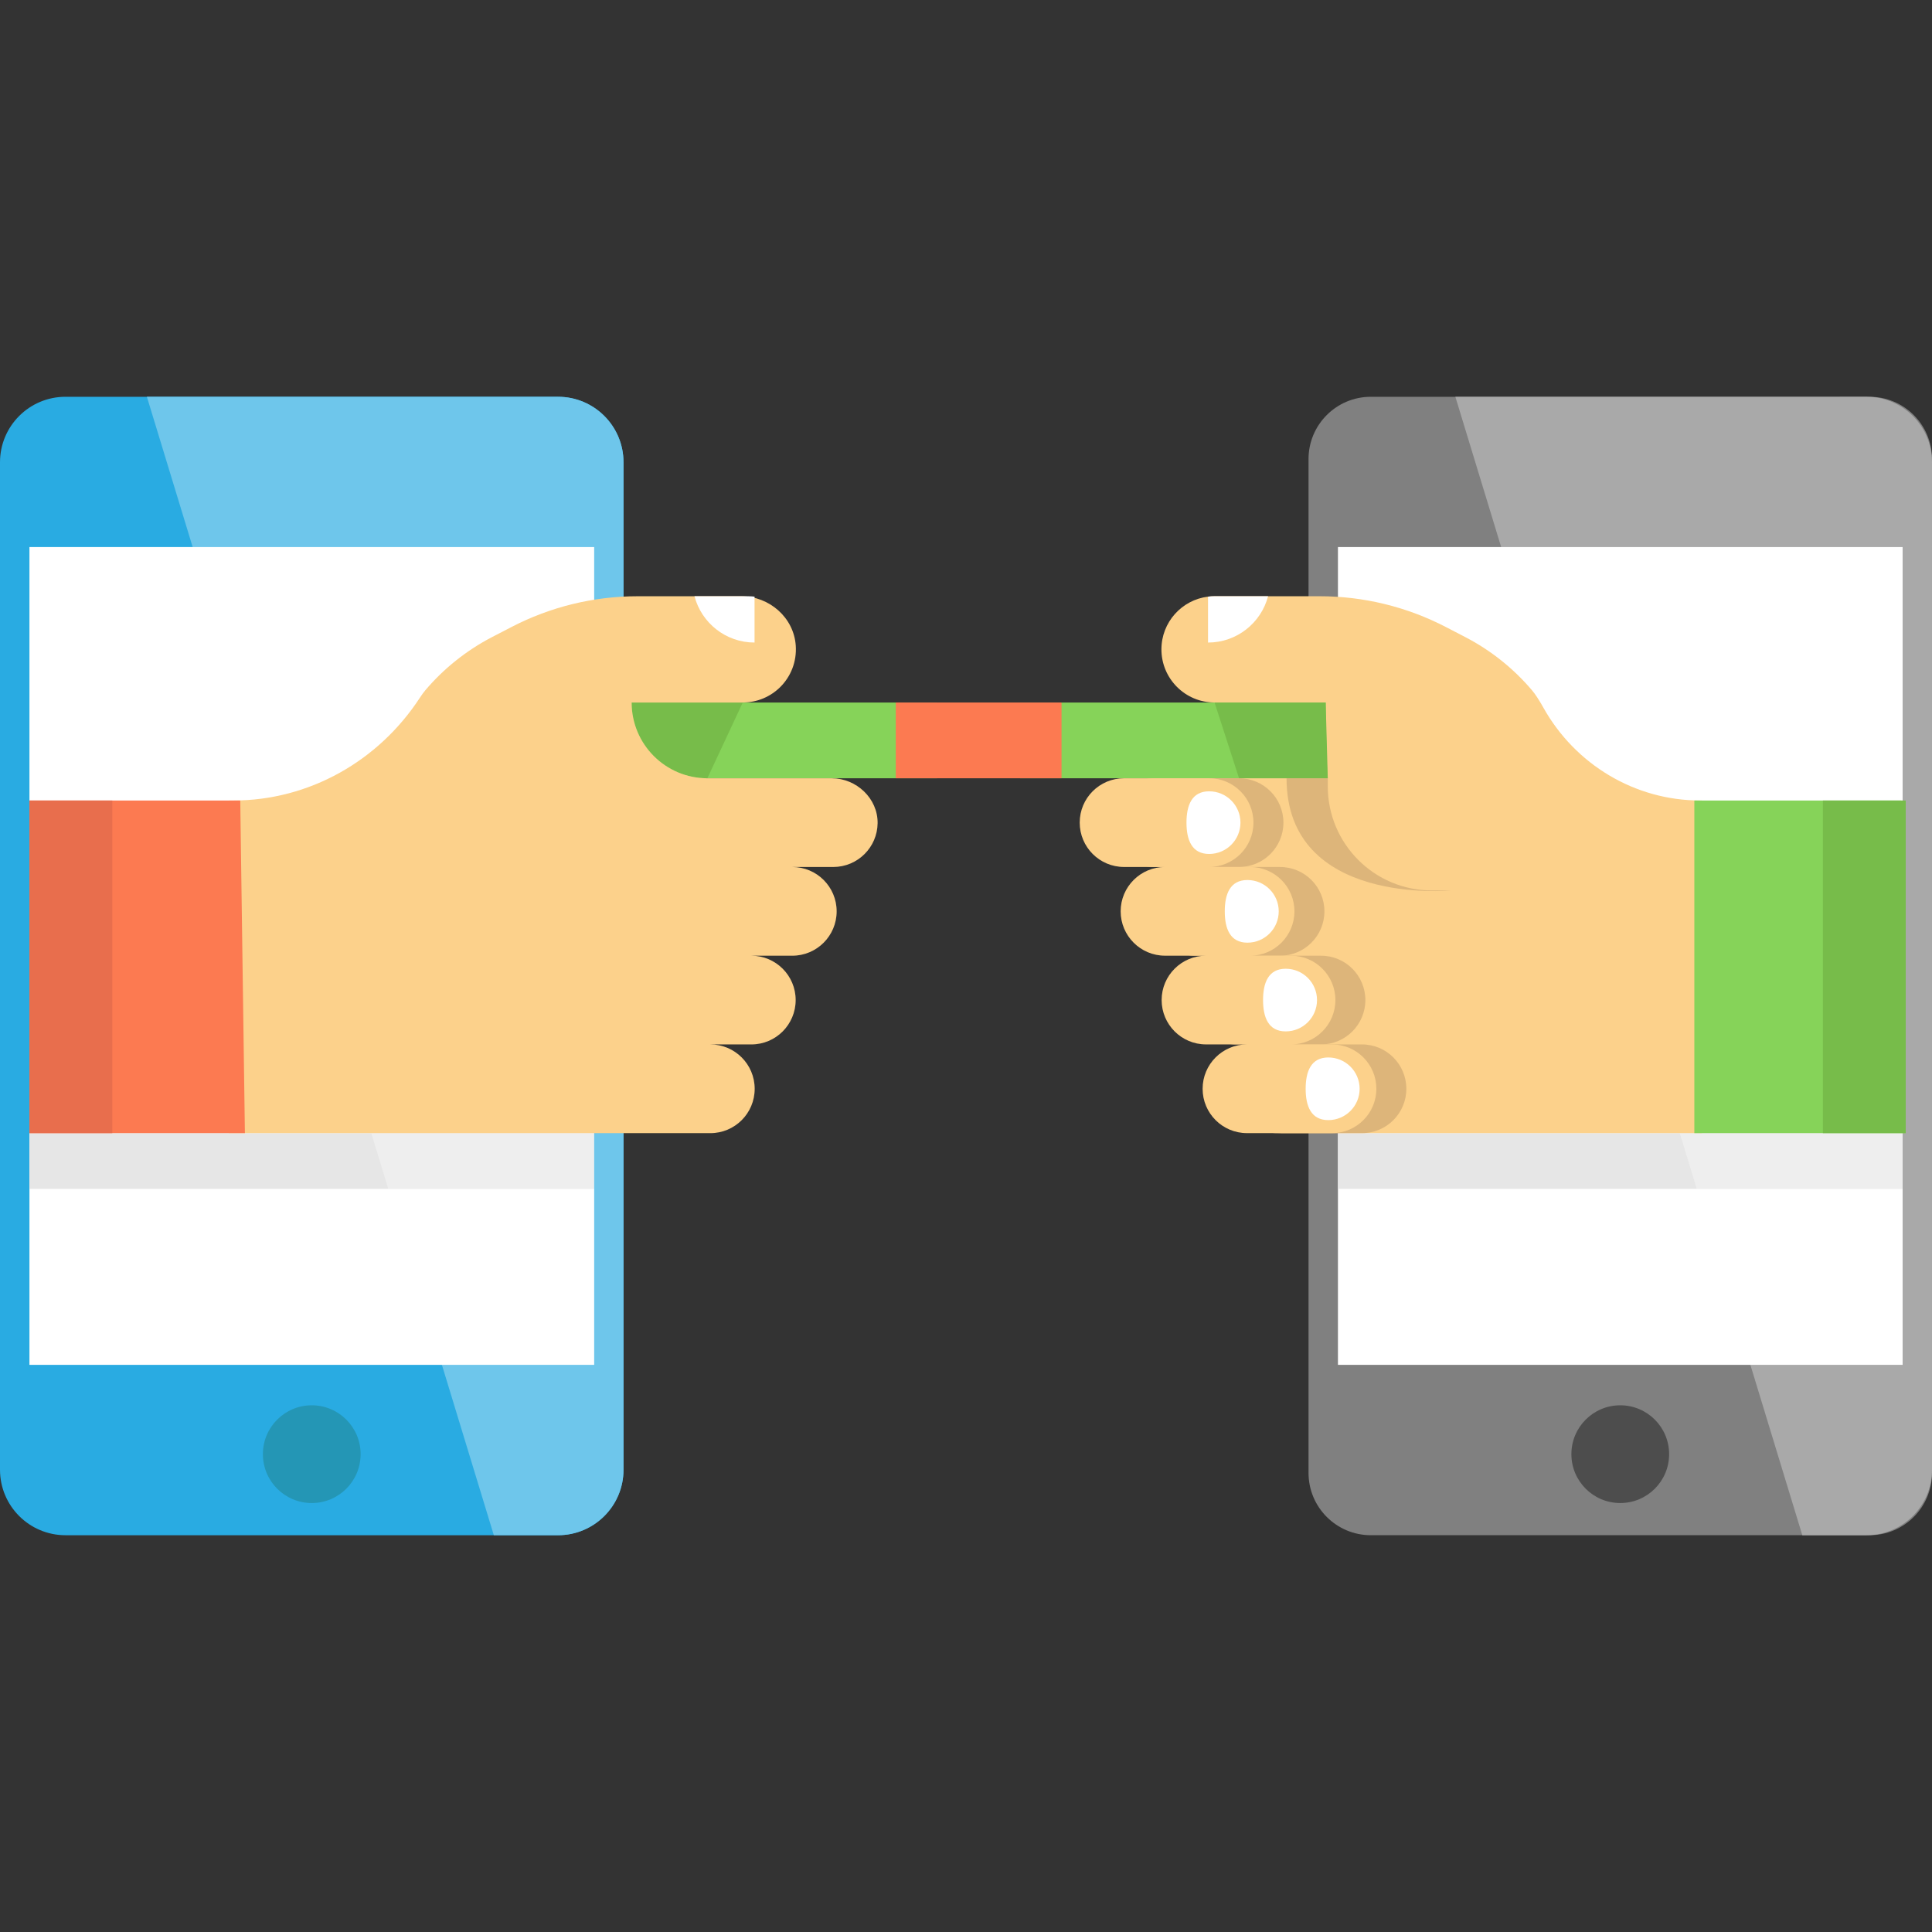 <?xml version="1.0" encoding="iso-8859-1"?>
<!-- Generator: Adobe Illustrator 19.0.0, SVG Export Plug-In . SVG Version: 6.00 Build 0)  -->
<svg version="1.1" id="Layer_1" xmlns="http://www.w3.org/2000/svg" xmlns:xlink="http://www.w3.org/1999/xlink" x="0px" y="0px"
	 viewBox="0 0 456.916 456.916" style="enable-background:new 0 0 456.916 456.916;" xml:space="preserve">
<rect x="0" y="0" width="456.916" height="456.916" fill="#333333" stroke="none"/>
<g>
	<path style="fill:#808080;" d="M324.204,93.839h117.971c8.141,0,14.74,6.599,14.74,14.74v239.757c0,8.141-6.599,14.74-14.74,14.74
		H324.204c-8.141,0-14.74-6.599-14.74-14.74V108.579C309.463,100.438,316.063,93.839,324.204,93.839"/>
	<polyline style="fill:#FFFFFF;" points="449.959,129.378 449.959,322.787 316.423,322.787 316.423,129.378 449.959,129.378 	"/>
	<circle style="fill:#4D4D4D;" cx="383.189" cy="343.909" r="11.558"/>
	<polyline style="fill:#E6E6E6;" points="449.959,281.168 316.477,281.168 316.477,267.988 449.959,267.988 449.959,281.168 	"/>
	<path style="fill:#FFFFFF;" d="M441.671,363.076h-15.427v0.002h15.183C441.509,363.078,441.59,363.078,441.671,363.076
		 M441.427,93.838h-97.235l97.371,0.001C441.518,93.839,441.473,93.838,441.427,93.838"/>
	<path style="fill:#A9A9A9;" d="M441.563,93.839h-97.37l10.831,35.539h94.936v138.61v13.18v41.619h-35.994l12.279,40.291
		l15.427-0.002c8.441-0.13,15.244-7.015,15.244-15.486V109.326C456.915,100.818,450.053,93.912,441.563,93.839"/>
	<path style="fill:#FFFFFF;" d="M449.959,281.168h-48.678l12.684,41.619h35.994L449.959,281.168 M449.959,129.378h-94.936
		l42.242,138.61h52.694V129.378"/>
	<polyline style="fill:#EEEEEE;" points="449.959,267.988 449.959,267.988 397.265,267.988 401.281,281.168 449.959,281.168 
		449.959,267.988 	"/>
	<path style="fill:#29ABE2;" d="M147.46,109.326V347.59c0,8.553-6.935,15.488-15.488,15.488H15.488
		C6.934,363.078,0,356.143,0,347.59V109.326c0-8.553,6.934-15.487,15.488-15.487h116.484
		C140.525,93.838,147.46,100.773,147.46,109.326"/>
	<polyline style="fill:#FFFFFF;" points="140.5,129.378 140.5,322.787 6.964,322.787 6.964,129.378 140.5,129.378 	"/>
	<circle style="fill:#2496B5;" cx="73.73" cy="343.909" r="11.558"/>
	<path style="fill:#FCD18B;" d="M402.121,189.318c-15.468,0-29.591-8.498-37.136-22.001c-0.942-1.686-1.852-3.104-2.667-4.066
		c-4.346-5.118-9.676-9.408-15.754-12.566l-4.566-2.37c-9.235-4.803-19.486-7.306-29.886-7.306h-24.871
		c-0.52,0-1.039,0.032-1.543,0.094c-6.212,0.764-11.022,6.054-11.022,12.471c0,3.472,1.409,6.613,3.685,8.889
		c2.267,2.268,5.417,3.677,8.881,3.677l-5.029,5.086c0,0,0.427,8.15,0.75,10l2.988,2.833c2.897,0-10.885,2.519-8.988,4.417
		c1.905,1.897,0.5,3.853,0.5,6.75c0,5.795,8.045,16.25,2.25,16.25l1.75,5.75c2.897,0,4.095-2.397,6-0.5
		c1.897,1.897,4.75,0.353,4.75,3.25c0,5.795-0.705,11.5-6.5,11.5l7.75,1.25c2.897,0,6.103,0.103,8,2s4.75-1.139,4.75,1.75
		c0,5.795-1.705,8.75-7.5,8.75l3.75,6.75c2.897,0-2.148,3.353-0.25,5.25c1.897,1.905-3-0.897-3,2c0,5.795,8.579,8.761,2.784,8.761
		h56.811h15.897h27.797v-78.67h-0.381V189.318z"/>
	<path style="fill:#86D359;" d="M221.649,166.141v17.919h-63.57c-5.782,0-11.021-2.007-14.815-5.251
		c-3.784-3.244-6.132-7.716-6.132-12.668H221.649"/>
	<path style="fill:#86D359;" d="M314.017,184.06h-28.068h-20.108h-24.588v-17.911v-0.008h45.987h12.565h13.715
		C313.521,166.141,313.694,182.21,314.017,184.06z"/>
	<path style="fill:#DDB57A;" d="M300.451,187.131c1.905,1.897,3.078,4.519,3.078,7.417c0,5.795-4.7,10.495-10.495,10.495h-10.416
		h-9.692c-5.795,0-10.487-4.7-10.487-10.495s4.692-10.487,10.487-10.487h20.108C295.932,184.06,298.554,185.233,300.451,187.131z"/>
	<path style="fill:#DDB57A;" d="M310.151,208.113c1.897,1.897,3.071,4.519,3.071,7.417c0,5.795-4.7,10.495-10.495,10.495H292.31
		h-9.692c-5.795,0-10.495-4.7-10.495-10.495s4.7-10.487,10.495-10.487h10.416h9.692
		C305.624,205.042,308.246,206.215,310.151,208.113z"/>
	<path style="fill:#DDB57A;" d="M319.835,229.095c1.897,1.897,3.071,4.527,3.071,7.417c0,5.795-4.692,10.495-10.487,10.495h-10.424
		h-9.684c-5.794,0-10.495-4.7-10.495-10.495c0-5.787,4.7-10.487,10.495-10.487h10.416h9.692
		C315.316,226.024,317.938,227.197,319.835,229.095z"/>
	<path style="fill:#DDB57A;" d="M329.527,250.077c1.897,1.905,3.071,4.527,3.071,7.424c0,5.795-4.692,10.487-10.487,10.487h-20.116
		c-5.787,0-10.487-4.692-10.487-10.487c0-5.795,4.7-10.495,10.487-10.495h10.424h9.692
		C325.008,247.006,327.629,248.179,329.527,250.077z"/>
	<path style="fill:#FCD18B;" d="M322.441,250.077c-1.897-1.897-4.519-3.071-7.417-3.071h-9.692c5.795,0,10.487-4.7,10.487-10.495
		c0-2.889-1.173-5.519-3.071-7.417c-1.897-1.897-4.519-3.071-7.417-3.071h-9.692c5.795,0,10.495-4.7,10.495-10.495
		c0-2.897-1.173-5.519-3.071-7.417c-1.905-1.897-4.527-3.071-7.425-3.071h-9.692c5.795,0,10.495-4.7,10.495-10.495
		c0-2.897-1.173-5.519-3.078-7.417c-1.897-1.897-4.519-3.071-7.417-3.071h-20.108c-5.794,0-10.487,4.692-10.487,10.487
		s4.692,10.495,10.487,10.495h9.692c-5.795,0-10.495,4.692-10.495,10.487s4.7,10.495,10.495,10.495h9.692
		c-5.795,0-10.495,4.7-10.495,10.487c0,5.795,4.7,10.495,10.495,10.495h9.684c-5.787,0-10.487,4.7-10.487,10.495
		s4.7,10.487,10.487,10.487h20.116c5.795,0,10.487-4.692,10.487-10.487C325.511,254.604,324.338,251.982,322.441,250.077z"/>
	<path style="fill:#DDB57A;" d="M343.082,210.594c0,0-38.813,3.722-38.813-26.536h9.748v1.903c0,13.604,11.029,24.633,24.633,24.633
		H343.082z"/>
	<polygon style="fill:#77BC4A;" points="287.24,166.141 293.035,184.06 314.017,184.057 313.521,166.141 	"/>
	<path style="fill:#77BC4A;" d="M175.662,166.141l-8.369,17.919c-4.944,0-9.424-2.008-12.668-5.251
		c-3.236-3.244-5.243-7.716-5.243-12.668H175.662z"/>
	<polygon style="fill:#FC7A51;" points="251.052,166.149 251.052,184.06 211.85,184.06 211.85,166.149 211.85,166.141 
		251.052,166.141 	"/>
	<path style="fill:#FFFFFF;" d="M299.899,141.01c-1.654,6.306-7.385,10.952-14.203,10.952v-10.857
		c0.504-0.063,1.023-0.094,1.543-0.094h12.66V141.01z"/>
	<path style="fill:#FFFFFF;" d="M293.365,194.551c0-4.092-3.317-7.409-7.409-7.409s-5.354,3.317-5.354,7.409
		s1.262,7.409,5.354,7.409S293.365,198.643,293.365,194.551z"/>
	<polyline style="fill:#E6E6E6;" points="140.446,281.168 6.964,281.168 6.964,267.988 140.446,267.988 140.446,281.168 	"/>
	<path style="fill:#FFFFFF;" d="M311.473,236.515c0-4.092-3.317-7.409-7.408-7.409c-4.092,0-5.354,3.317-5.354,7.409
		s1.262,7.409,5.354,7.409C308.156,243.924,311.473,240.607,311.473,236.515z"/>
	<path style="fill:#FFFFFF;" d="M302.418,215.533c0-4.092-3.317-7.409-7.408-7.409c-4.092,0-5.354,3.317-5.354,7.409
		s1.262,7.409,5.354,7.409C299.102,222.942,302.418,219.625,302.418,215.533z"/>
	<path style="fill:#FFFFFF;" d="M321.55,257.497c0-4.092-3.317-7.409-7.409-7.409s-5.354,3.317-5.354,7.409
		c0,4.092,1.262,7.409,5.354,7.409S321.55,261.589,321.55,257.497z"/>
	<polygon style="fill:#86D359;" points="449.626,189.318 400.71,189.318 400.71,267.988 450.704,267.988 	"/>
	<rect x="431.105" y="189.318" style="fill:#77BC4A;" width="19.598" height="78.67"/>
	<path style="fill:#6EC6EB;" d="M140.5,175.889v146.898h-35.99l12.279,40.291h15.183c8.553,0,15.488-6.935,15.488-15.488V181.589
		c-1.534-0.773-2.944-1.709-4.196-2.78C142.229,177.922,141.302,176.944,140.5,175.889 M131.972,93.838H34.737l10.831,35.54H140.5
		v36.763h6.959v-56.815C147.46,100.773,140.525,93.838,131.972,93.838"/>
	<path style="fill:#FFFFFF;" d="M140.5,129.378H45.568l42.242,138.61h52.636v13.18h-48.62l12.684,41.619h35.99V175.889
		c-2.13-2.804-3.369-6.149-3.369-9.748h3.369V129.378"/>
	<path style="fill:#ADE18E;" d="M147.46,166.141L147.46,166.141h-6.96h-3.369c0,3.599,1.24,6.944,3.369,9.748
		c0.801,1.055,1.728,2.034,2.763,2.92c1.252,1.07,2.662,2.006,4.196,2.78l0,0v-15.448"/>
	<polyline style="fill:#EEEEEE;" points="140.446,267.988 87.81,267.988 91.826,281.168 140.446,281.168 140.446,267.988 	"/>
	<path style="fill:#FCD18B;" d="M204.478,201.972c1.874-1.874,3.04-4.441,3.077-7.281c0.078-5.847-5.005-10.631-10.853-10.631
		h-6.515h-22.895c-4.944,0-9.424-2.008-12.668-5.251c-3.236-3.244-5.243-7.716-5.243-12.668h13.715h12.565
		c3.472,0,6.613-1.409,8.889-3.677c2.469-2.469,3.909-5.957,3.646-9.781c-0.457-6.645-6.247-11.673-12.908-11.673h-24.49
		c-10.408,0-20.659,2.504-29.886,7.306l-4.574,2.37c-6.07,3.157-11.408,7.448-15.754,12.566c-0.407,0.481-0.838,1.076-1.285,1.762
		c-9.78,14.997-26.225,24.305-44.129,24.305h-1.04v78.67H88.2h9.624h50.062h20.108c2.897,0,5.519-1.173,7.417-3.07
		c1.897-1.897,3.071-4.519,3.071-7.417c0-5.795-4.692-10.495-10.487-10.495h9.692c2.897,0,5.519-1.173,7.416-3.071
		c1.898-1.905,3.071-4.527,3.071-7.424c0-5.787-4.692-10.487-10.487-10.487h9.684c2.897,0,5.519-1.173,7.425-3.078
		c1.897-1.897,3.071-4.519,3.071-7.417c0-5.795-4.7-10.487-10.495-10.487h9.692C199.958,205.042,202.58,203.869,204.478,201.972z"/>
	<path style="fill:#FFFFFF;" d="M164.247,141.01c1.654,6.306,7.385,10.952,14.203,10.952v-10.857
		c-0.504-0.063-1.023-0.094-1.543-0.094h-12.66V141.01z"/>
	<polygon style="fill:#FC7A51;" points="56.82,189.318 6.964,189.318 6.964,267.988 57.919,267.988 	"/>
	<rect x="6.964" y="189.318" style="fill:#E86E4D;" width="19.598" height="78.67"/>
</g>
<g>
</g>
<g>
</g>
<g>
</g>
<g>
</g>
<g>
</g>
<g>
</g>
<g>
</g>
<g>
</g>
<g>
</g>
<g>
</g>
<g>
</g>
<g>
</g>
<g>
</g>
<g>
</g>
<g>
</g>
</svg>
